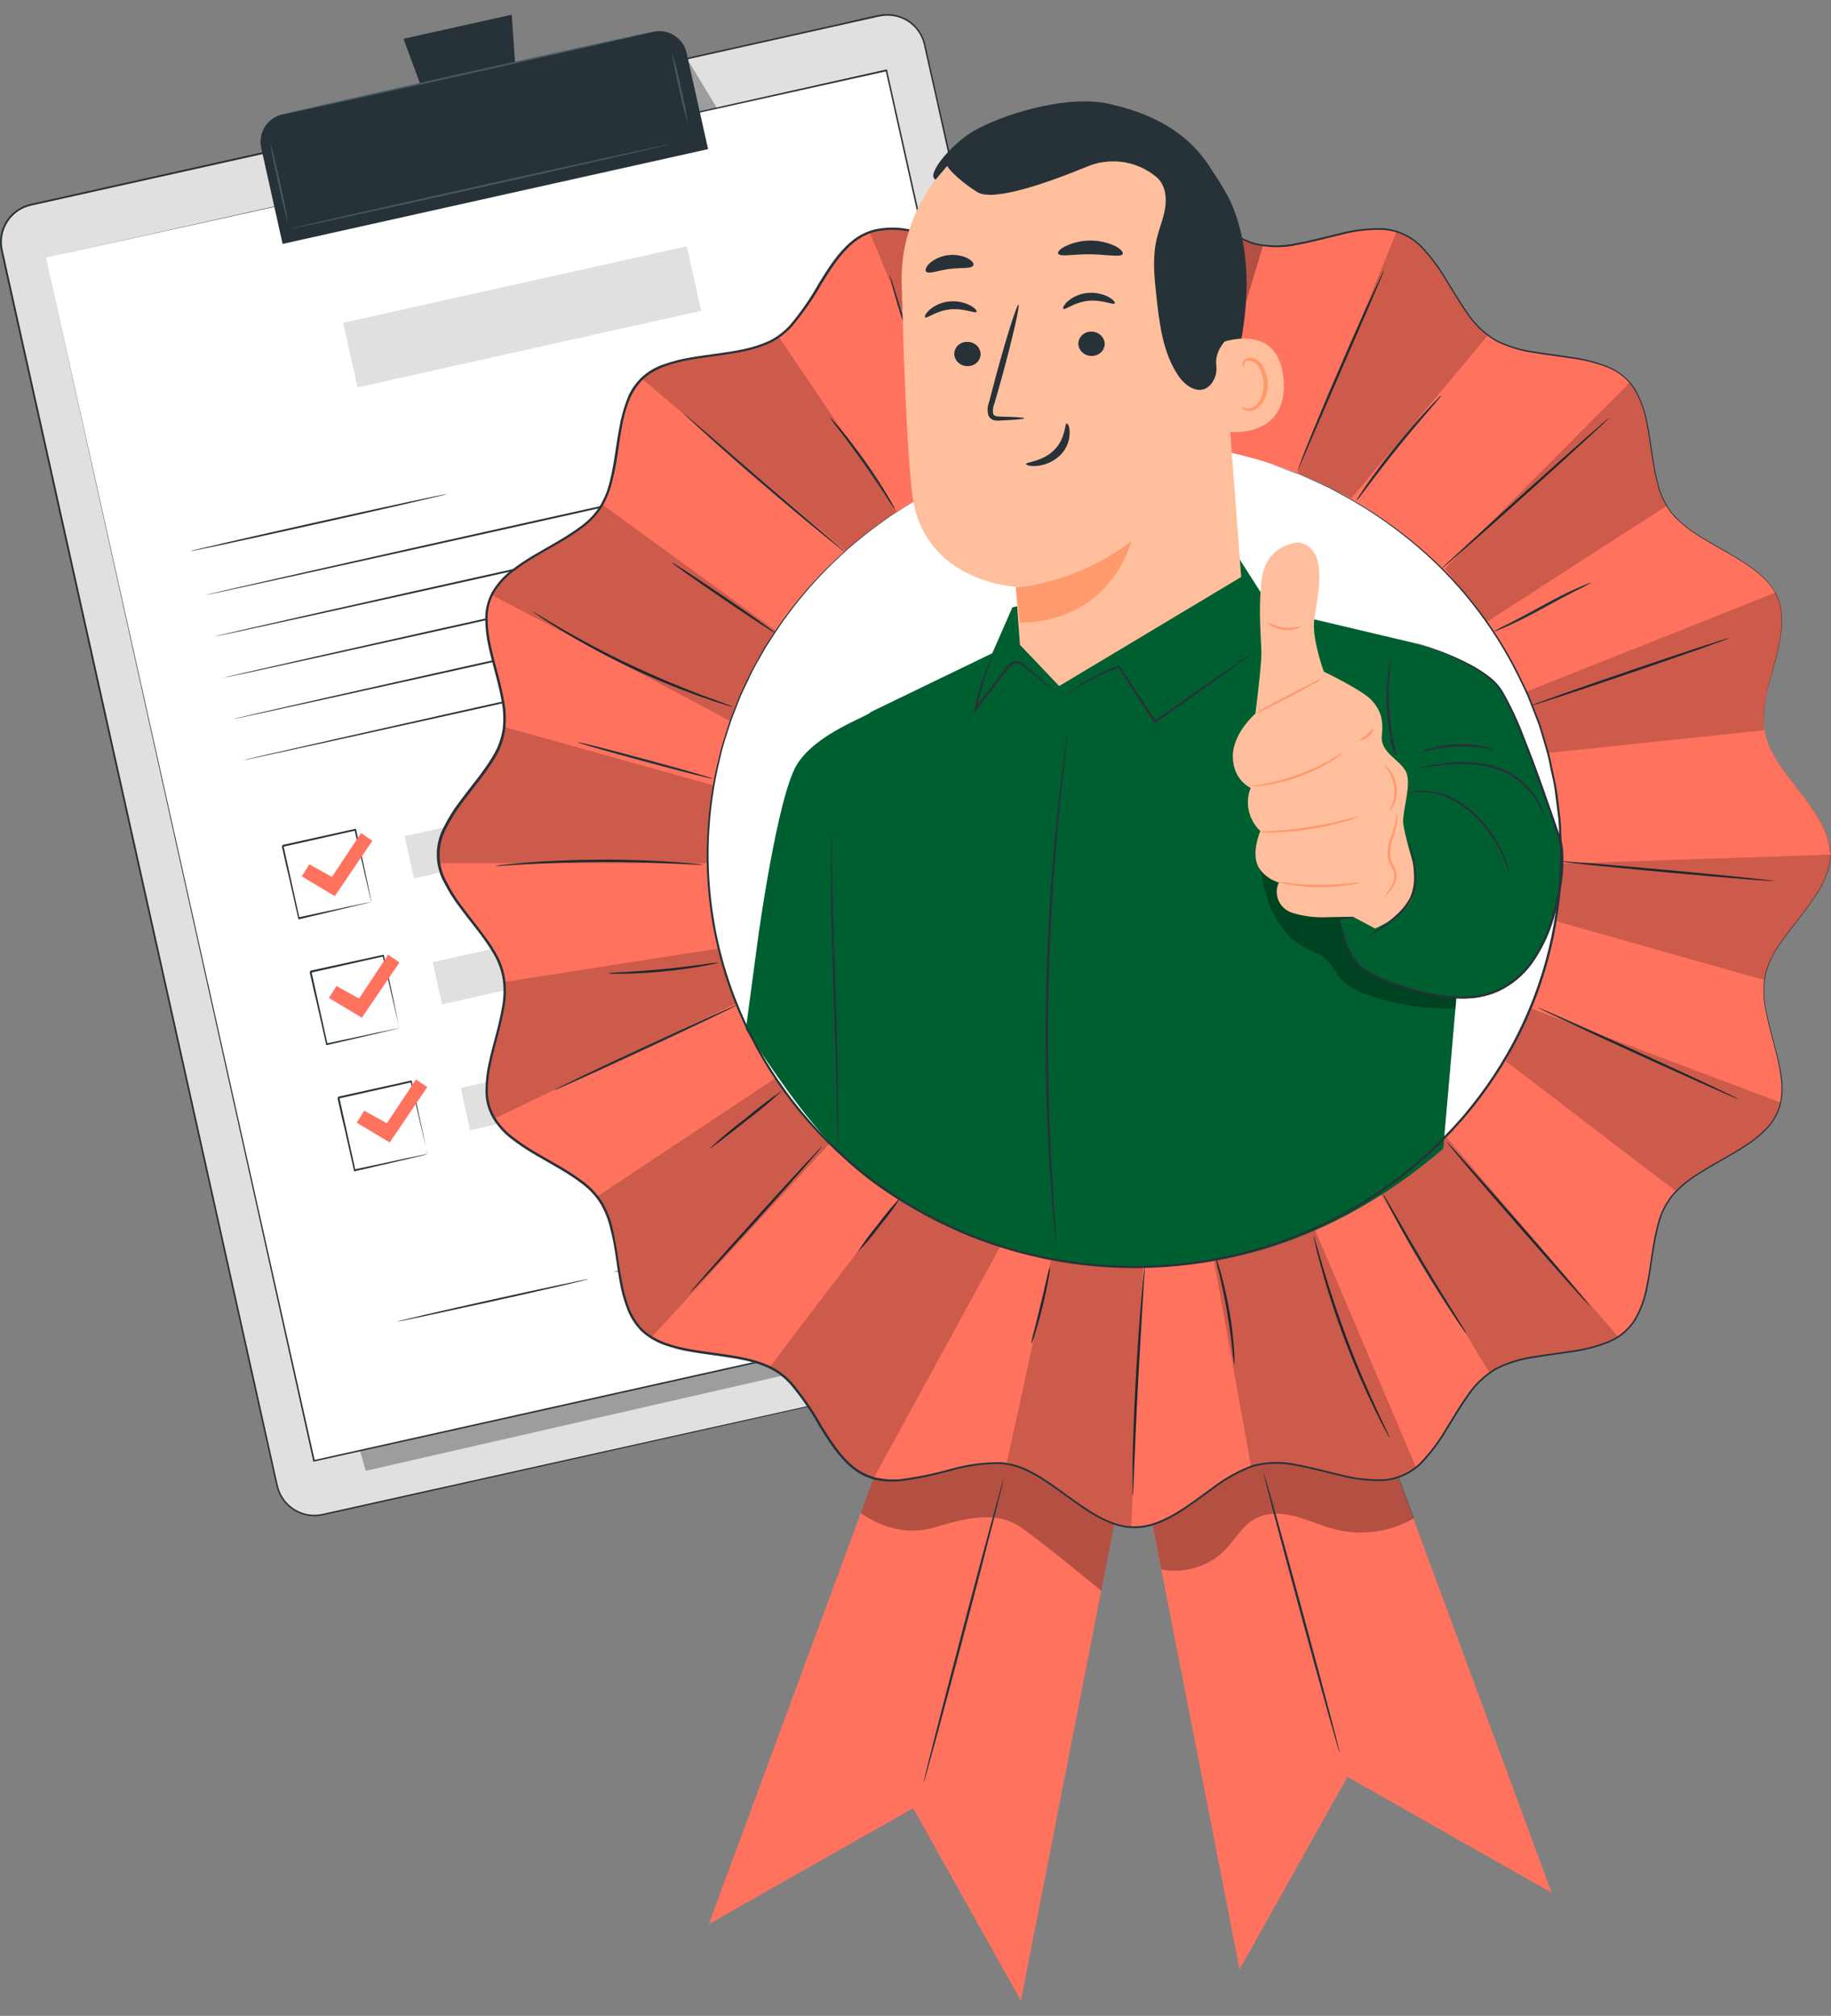 <svg width="89" height="98" viewBox="0 0 89 98" fill="none" xmlns="http://www.w3.org/2000/svg">
<rect x="0" y="0" width="89" height="98" fill="#808080" stroke="none"/>
<path d="M56.923 64.439L15.687 73.63C15.448 73.685 15.201 73.692 14.96 73.65C14.718 73.609 14.488 73.52 14.281 73.389C14.074 73.258 13.895 73.088 13.754 72.888C13.614 72.687 13.514 72.461 13.461 72.222L0.088 12.171C0.034 11.933 0.028 11.687 0.07 11.447C0.112 11.207 0.201 10.977 0.332 10.771C0.463 10.566 0.633 10.388 0.833 10.248C1.033 10.108 1.258 10.009 1.496 9.956L42.733 0.765C42.971 0.712 43.217 0.706 43.457 0.748C43.698 0.79 43.927 0.879 44.133 1.01C44.339 1.141 44.517 1.311 44.657 1.511C44.797 1.71 44.897 1.936 44.95 2.174L58.332 62.224C58.385 62.462 58.391 62.709 58.349 62.949C58.307 63.189 58.218 63.418 58.087 63.624C57.956 63.83 57.786 64.008 57.586 64.148C57.387 64.288 57.161 64.387 56.923 64.439Z" fill="#E0E0E0"/>
<path d="M56.923 64.439L57.061 64.401C57.195 64.357 57.324 64.3 57.446 64.231C57.646 64.113 57.824 63.959 57.968 63.777C58.166 63.528 58.295 63.231 58.345 62.917C58.376 62.727 58.376 62.533 58.345 62.343C58.31 62.143 58.257 61.932 58.209 61.713C58.11 61.283 57.994 60.792 57.887 60.272C57.653 59.23 57.384 58.03 57.08 56.674C55.87 51.262 54.119 43.43 51.956 33.751C50.881 28.912 49.694 23.611 48.423 17.919C47.789 15.075 47.133 12.136 46.455 9.103C46.118 7.586 45.776 6.048 45.427 4.49C45.251 3.711 45.077 2.927 44.898 2.137C44.801 1.744 44.575 1.395 44.255 1.145C43.936 0.896 43.542 0.762 43.137 0.763C42.935 0.768 42.734 0.797 42.539 0.849L41.937 0.983L40.726 1.254L38.283 1.798L33.312 2.907L23.067 5.197L1.511 9.997C1.056 10.098 0.656 10.371 0.396 10.758C0.137 11.146 0.036 11.619 0.116 12.079C0.311 12.993 0.522 13.909 0.722 14.821C1.129 16.641 1.533 18.451 1.933 20.25L4.298 30.876C5.851 37.841 7.348 44.55 8.773 50.958C10.199 57.367 11.552 63.431 12.82 69.132C12.978 69.848 13.135 70.554 13.291 71.248C13.371 71.596 13.442 71.949 13.526 72.291C13.616 72.627 13.801 72.931 14.059 73.166C14.315 73.397 14.631 73.552 14.971 73.613C15.139 73.641 15.311 73.646 15.48 73.628C15.648 73.607 15.818 73.566 15.986 73.527L17.988 73.082L25.585 71.392L48.513 66.297L54.749 64.917L56.371 64.56L56.923 64.439L56.373 64.568L54.751 64.934L48.515 66.33L25.592 71.454L18.003 73.151L16.001 73.598C15.833 73.635 15.665 73.678 15.489 73.701C15.313 73.719 15.135 73.713 14.96 73.684C14.604 73.622 14.274 73.46 14.007 73.217C13.74 72.973 13.549 72.659 13.455 72.31C13.369 71.964 13.298 71.615 13.218 71.267C13.062 70.569 12.904 69.864 12.745 69.151C11.476 63.459 10.119 57.377 8.692 50.978C7.264 44.578 5.767 37.86 4.212 30.895L1.847 20.272C1.447 18.474 1.043 16.663 0.636 14.838C0.434 13.926 0.225 13.014 0.027 12.092C-0.055 11.61 0.051 11.115 0.323 10.709C0.596 10.303 1.015 10.018 1.492 9.913L23.05 5.107L33.301 2.832L38.271 1.724L40.713 1.18L41.926 0.897L42.528 0.763C42.727 0.712 42.932 0.684 43.137 0.682C43.557 0.683 43.964 0.823 44.295 1.081C44.626 1.339 44.862 1.7 44.965 2.107C45.141 2.899 45.318 3.681 45.492 4.462C45.843 6.022 46.188 7.557 46.528 9.068C47.2 12.1 47.855 15.039 48.492 17.885C49.758 23.577 50.937 28.878 52.014 33.718C54.164 43.395 55.906 51.234 57.11 56.648C57.409 58.001 57.676 59.205 57.908 60.246C58.022 60.769 58.123 61.248 58.227 61.689C58.274 61.904 58.328 62.119 58.36 62.319C58.392 62.511 58.392 62.708 58.36 62.9C58.311 63.22 58.179 63.522 57.977 63.775C57.83 63.957 57.652 64.11 57.45 64.229C57.326 64.298 57.195 64.354 57.059 64.394L56.923 64.439Z" fill="#263238"/>
<g opacity="0.3">
<path d="M17.777 71.504L55.349 62.915L54.162 55.552L52.031 51.425L16.089 65.543L17.777 71.504Z" fill="black"/>
</g>
<g opacity="0.3">
<path d="M33.464 2.967L34.886 5.314L35.161 6.559L34.198 6.774L33.464 2.967Z" fill="black"/>
</g>
<path d="M2.227 12.52L15.263 71.011L56.123 61.906L53.792 51.447L43.087 3.413L2.227 12.52Z" fill="white"/>
<path d="M2.227 12.52L43.085 3.378H43.12V3.415C46.745 19.67 51.268 39.955 56.162 61.906V61.951H56.119L15.261 71.054H15.222V71.013C7.547 36.473 2.305 12.87 2.225 12.522C2.305 12.879 7.582 36.475 15.302 71.013L15.252 70.983L56.111 61.872L56.076 61.925C51.188 39.978 46.67 19.693 43.051 3.434L43.094 3.462L2.227 12.52Z" fill="#263238"/>
<path d="M13.733 5.56L31.753 1.545C32.105 1.467 32.474 1.531 32.779 1.725C33.084 1.919 33.299 2.226 33.377 2.578L34.418 7.25L13.737 11.858L12.697 7.19C12.658 7.015 12.653 6.833 12.684 6.657C12.714 6.48 12.78 6.311 12.876 6.159C12.973 6.008 13.098 5.877 13.245 5.774C13.392 5.671 13.558 5.598 13.733 5.56Z" fill="#263238"/>
<path d="M24.873 0.714L19.611 1.886L21.231 6.26L25.194 5.376L24.873 0.714Z" fill="#263238"/>
<path d="M31.753 1.542C31.753 1.565 27.729 2.484 22.755 3.593C17.781 4.703 13.741 5.587 13.734 5.563C13.728 5.539 17.758 4.621 22.736 3.511C27.714 2.402 31.74 1.524 31.753 1.542Z" fill="#455A64"/>
<path d="M13.99 10.789C13.966 10.789 13.758 9.95 13.526 8.905C13.293 7.86 13.121 7.006 13.147 6.999C13.173 6.993 13.379 7.838 13.612 8.885C13.844 9.933 14.014 10.789 13.99 10.789Z" fill="#455A64"/>
<path d="M33.432 5.98C33.259 5.414 33.116 4.84 33.002 4.26C32.86 3.693 32.746 3.118 32.662 2.54C32.835 3.102 32.978 3.672 33.092 4.249C33.235 4.82 33.348 5.398 33.432 5.98Z" fill="#455A64"/>
<path d="M32.613 7.002C32.613 7.025 28.482 7.967 23.377 9.105C18.272 10.242 14.13 11.148 14.119 11.122C14.108 11.096 18.248 10.156 23.366 9.019C28.484 7.881 32.6 6.978 32.613 7.002Z" fill="#455A64"/>
<path d="M21.73 24.016C21.73 24.042 18.945 24.682 15.493 25.452C12.042 26.222 9.257 26.822 9.242 26.798C9.227 26.775 12.038 26.132 15.478 25.364C18.919 24.596 21.723 23.992 21.73 24.016Z" fill="#263238"/>
<path d="M42.526 21.674C42.526 21.7 35.243 23.345 26.248 25.349C17.252 27.353 9.952 28.96 9.947 28.936C9.943 28.912 17.229 27.265 26.228 25.261C35.228 23.257 42.522 21.65 42.526 21.674Z" fill="#263238"/>
<path d="M42.976 23.691C42.976 23.715 35.69 25.36 26.695 27.366C17.7 29.372 10.401 30.977 10.395 30.951C10.388 30.925 17.678 29.282 26.675 27.278C35.673 25.274 42.969 23.661 42.976 23.691Z" fill="#263238"/>
<path d="M43.423 25.695C43.423 25.719 36.139 27.364 27.144 29.368C18.149 31.372 10.848 32.981 10.842 32.955C10.835 32.929 18.125 31.286 27.125 29.28C36.124 27.274 43.416 25.672 43.423 25.695Z" fill="#263238"/>
<path d="M43.87 27.706C43.87 27.73 36.587 29.375 27.591 31.379C18.596 33.383 11.296 34.989 11.291 34.966C11.287 34.942 18.573 33.297 27.572 31.291C36.572 29.284 43.866 27.68 43.87 27.706Z" fill="#263238"/>
<path d="M44.32 29.712C44.32 29.738 37.034 31.383 28.039 33.387C19.044 35.392 11.741 37 11.741 36.976C11.741 36.953 19.024 35.308 28.022 33.301C37.019 31.295 44.313 29.691 44.32 29.712Z" fill="#263238"/>
<path d="M18.057 43.864C18.048 43.843 18.041 43.82 18.037 43.797L17.99 43.606C17.949 43.432 17.891 43.189 17.82 42.886C17.676 42.264 17.474 41.391 17.233 40.346L17.28 40.376L13.754 41.167C13.754 41.167 13.818 41.066 13.788 41.114V41.129V41.159L13.801 41.219L13.829 41.34L13.88 41.578C13.917 41.737 13.951 41.894 13.986 42.051C14.055 42.361 14.123 42.666 14.188 42.963C14.319 43.554 14.442 44.114 14.556 44.628L14.508 44.597L17.057 44.049L17.781 43.899L17.975 43.862L18.044 43.849C18.044 43.849 18.026 43.849 17.983 43.868L17.801 43.914L17.091 44.081L14.536 44.69H14.498V44.651L14.123 42.989C14.057 42.692 13.988 42.387 13.909 42.077C13.874 41.92 13.838 41.763 13.803 41.604C13.784 41.527 13.767 41.445 13.749 41.365L13.721 41.245L13.709 41.185V41.155V41.14V41.129C13.678 41.178 13.749 41.064 13.743 41.075L17.272 40.294H17.31V40.333L17.865 42.914C17.928 43.215 17.977 43.456 18.014 43.628C18.029 43.705 18.039 43.765 18.05 43.815C18.055 43.831 18.057 43.847 18.057 43.864Z" fill="#263238"/>
<path d="M44.27 35.17L19.666 40.652L20.124 42.704L44.728 37.223L44.27 35.17Z" fill="#E0E0E0"/>
<path d="M19.42 49.984C19.412 49.962 19.405 49.939 19.401 49.915C19.388 49.866 19.373 49.801 19.353 49.724C19.312 49.55 19.254 49.309 19.183 49.006C19.039 48.382 18.837 47.501 18.596 46.464L18.644 46.494L15.117 47.285C15.117 47.298 15.181 47.184 15.151 47.234V47.245V47.26V47.29L15.164 47.35L15.192 47.47C15.209 47.552 15.227 47.632 15.246 47.711L15.349 48.182C15.418 48.494 15.487 48.797 15.551 49.094C15.682 49.685 15.805 50.245 15.919 50.758L15.872 50.728L18.422 50.182L19.145 50.032L19.338 49.993C19.361 49.987 19.384 49.983 19.407 49.982L19.349 49.999L19.164 50.044L18.454 50.214L15.889 50.806H15.85V50.767L15.476 49.105C15.409 48.808 15.341 48.503 15.261 48.193C15.227 48.038 15.19 47.879 15.156 47.722C15.139 47.642 15.119 47.563 15.102 47.481L15.074 47.361L15.061 47.3V47.27V47.245L15.095 47.189L18.622 46.419H18.661V46.455C18.889 47.516 19.091 48.391 19.216 49.036C19.278 49.337 19.328 49.578 19.364 49.75C19.379 49.827 19.39 49.888 19.401 49.937C19.409 49.952 19.416 49.968 19.42 49.984Z" fill="#263238"/>
<path d="M45.633 41.29L21.029 46.772L21.486 48.825L46.09 43.343L45.633 41.29Z" fill="#E0E0E0"/>
<path d="M20.783 56.102C20.783 56.102 20.783 56.076 20.764 56.033C20.745 55.99 20.736 55.919 20.717 55.842C20.676 55.668 20.618 55.427 20.547 55.124C20.403 54.502 20.201 53.618 19.96 52.582L20.007 52.612L16.472 53.403C16.472 53.416 16.536 53.302 16.506 53.352V53.367V53.382V53.412L16.519 53.472L16.547 53.593C16.564 53.674 16.581 53.754 16.601 53.834L16.704 54.304C16.773 54.616 16.842 54.919 16.906 55.216L17.274 56.881L17.227 56.853L19.777 56.304L20.5 56.154L20.693 56.115C20.716 56.113 20.739 56.113 20.762 56.115L20.704 56.132L20.519 56.178L19.809 56.347L17.244 56.939H17.205V56.9C17.091 56.388 16.964 55.825 16.831 55.238C16.764 54.941 16.695 54.638 16.616 54.326C16.581 54.171 16.545 54.014 16.511 53.855C16.493 53.776 16.474 53.696 16.457 53.616L16.431 53.496L16.416 53.436V53.403V53.367C16.386 53.414 16.457 53.3 16.45 53.313L19.979 52.532H20.018V52.571L20.573 55.152C20.635 55.453 20.684 55.694 20.721 55.868C20.736 55.943 20.749 56.003 20.758 56.053C20.768 56.068 20.777 56.085 20.783 56.102Z" fill="#263238"/>
<path d="M46.998 47.41L22.394 52.892L22.851 54.945L47.455 49.463L46.998 47.41Z" fill="#E0E0E0"/>
<path d="M14.668 42.602L15.037 42.019L16.136 42.63L17.551 40.497L18.098 40.875L16.274 43.563L14.668 42.602Z" fill="#FF725E"/>
<path d="M15.986 48.516L16.356 47.933L17.454 48.544L18.867 46.41L19.416 46.789L17.59 49.475L15.986 48.516Z" fill="#FF725E"/>
<path d="M17.338 54.578L17.708 53.997L18.805 54.608L20.22 52.474L20.766 52.851L18.943 55.539L17.338 54.578Z" fill="#FF725E"/>
<path d="M28.6 62.184C28.6 62.209 26.527 62.693 23.959 63.259C21.392 63.824 19.306 64.274 19.302 64.25C19.297 64.227 21.373 63.743 23.94 63.175C26.508 62.607 28.594 62.162 28.6 62.184Z" fill="#263238"/>
<path d="M33.232 61.078C32.671 61.251 32.101 61.395 31.525 61.508C30.957 61.65 30.383 61.762 29.804 61.846C30.365 61.673 30.934 61.53 31.51 61.416C32.454 61.207 33.228 61.055 33.232 61.078Z" fill="#263238"/>
<path d="M48.573 56.251C48.573 56.274 46.709 56.713 44.399 57.227C42.09 57.741 40.21 58.139 40.206 58.115C40.202 58.091 42.068 57.655 44.38 57.139C46.692 56.623 48.569 56.227 48.573 56.251Z" fill="#263238"/>
<path d="M46.578 61.91C46.578 61.91 46.597 61.852 46.618 61.741C46.647 61.575 46.638 61.406 46.593 61.244C46.516 60.988 46.417 60.74 46.296 60.502C46.124 60.186 46.024 59.837 46.001 59.478C46.006 59.258 46.058 59.041 46.152 58.841C46.246 58.641 46.381 58.464 46.547 58.319C46.743 58.157 46.977 58.047 47.227 58.001C47.477 57.955 47.735 57.973 47.975 58.055C48.24 58.135 48.476 58.29 48.655 58.5C48.751 58.613 48.807 58.754 48.816 58.902C48.819 58.982 48.795 59.06 48.75 59.125C48.705 59.191 48.64 59.24 48.565 59.266C48.424 59.311 48.28 59.346 48.135 59.371L47.704 59.459C47.416 59.517 47.124 59.569 46.823 59.607C46.24 59.691 45.648 59.695 45.064 59.618C44.8 59.561 44.524 59.606 44.292 59.743C44.107 59.929 43.95 60.141 43.827 60.373C43.752 60.487 43.648 60.579 43.526 60.64C43.402 60.694 43.261 60.701 43.133 60.657C42.911 60.558 42.701 60.437 42.505 60.295C42.414 60.235 42.31 60.196 42.202 60.181C42.1 60.17 41.998 60.195 41.913 60.252C41.765 60.389 41.642 60.55 41.55 60.73C41.452 60.884 41.319 61.012 41.16 61.103C41.002 61.195 40.825 61.247 40.642 61.255C40.367 61.266 40.097 61.17 39.89 60.988C39.76 60.875 39.657 60.734 39.591 60.575C39.568 60.521 39.551 60.464 39.541 60.405C39.541 60.405 39.561 60.463 39.608 60.569C39.678 60.721 39.782 60.855 39.911 60.96C40.114 61.131 40.373 61.219 40.638 61.205C40.812 61.196 40.981 61.145 41.131 61.056C41.281 60.968 41.407 60.844 41.498 60.696C41.593 60.507 41.721 60.338 41.877 60.197C41.975 60.129 42.093 60.097 42.212 60.108C42.33 60.126 42.443 60.168 42.543 60.231C42.736 60.368 42.943 60.485 43.158 60.581C43.269 60.619 43.389 60.613 43.496 60.566C43.605 60.512 43.697 60.428 43.761 60.324C43.888 60.086 44.051 59.868 44.242 59.678C44.361 59.593 44.501 59.541 44.647 59.528C44.789 59.513 44.934 59.513 45.077 59.528C45.654 59.603 46.24 59.599 46.816 59.517C47.113 59.478 47.403 59.425 47.691 59.369L48.122 59.283C48.26 59.257 48.396 59.223 48.53 59.182C48.589 59.163 48.64 59.126 48.676 59.075C48.712 59.025 48.73 58.964 48.728 58.902C48.718 58.773 48.669 58.651 48.586 58.551C48.416 58.35 48.193 58.2 47.941 58.121C47.713 58.044 47.469 58.026 47.232 58.069C46.995 58.112 46.773 58.214 46.586 58.367C46.426 58.503 46.296 58.671 46.205 58.861C46.114 59.051 46.064 59.257 46.057 59.468C46.077 59.818 46.17 60.16 46.333 60.472C46.452 60.713 46.547 60.965 46.618 61.224C46.66 61.391 46.664 61.564 46.629 61.732C46.619 61.793 46.602 61.853 46.578 61.91Z" fill="#263238"/>
<path d="M51.023 59.158C50.986 59.172 50.949 59.184 50.911 59.192L50.584 59.27L49.384 59.547C48.373 59.784 46.975 60.115 45.438 60.504C43.9 60.893 42.513 61.27 41.513 61.545L40.326 61.872L40.002 61.958C39.964 61.969 39.926 61.978 39.888 61.984C39.922 61.965 39.959 61.95 39.997 61.941L40.316 61.84C40.593 61.751 40.995 61.624 41.494 61.485C42.494 61.192 43.877 60.807 45.416 60.41C46.956 60.012 48.354 59.698 49.371 59.48C49.879 59.371 50.291 59.285 50.577 59.229L50.907 59.167C50.945 59.16 50.984 59.157 51.023 59.158Z" fill="#263238"/>
<path d="M33.384 11.973L16.683 15.694L17.382 18.832L34.084 15.111L33.384 11.973Z" fill="#E0E0E0"/>
<path d="M54.52 66.458L60.254 95.742L65.494 86.382L75.425 92.017L64.884 63.502L54.52 66.458Z" fill="#FF725E"/>
<g opacity="0.3">
<path d="M56.449 76.306C56.995 76.406 57.557 76.375 58.088 76.218C58.619 76.06 59.103 75.781 59.497 75.403C60.02 74.881 60.368 74.17 61.026 73.821C61.618 73.507 62.347 73.551 62.998 73.726C63.65 73.9 64.262 74.19 64.913 74.353C65.556 74.512 66.225 74.545 66.881 74.451C67.537 74.356 68.167 74.137 68.734 73.805L67.08 69.365L59.401 68.437L55.745 72.69L56.449 76.306Z" fill="black"/>
</g>
<path d="M65.121 85.22C65.089 85.22 64.234 82.184 63.213 78.427C62.191 74.669 61.385 71.612 61.421 71.605C61.458 71.599 62.306 74.636 63.327 78.398C64.349 82.16 65.153 85.211 65.121 85.22Z" fill="#263238"/>
<path d="M55.359 67.98L49.625 97.264L44.385 87.906L34.453 93.539L44.995 65.024L55.359 67.98Z" fill="#FF725E"/>
<g opacity="0.3">
<path d="M41.841 73.554C41.841 73.554 43.473 74.85 45.418 74.254C47.362 73.657 48.571 73.529 49.625 74.254C50.678 74.978 53.528 77.335 53.528 77.335L54.189 73.958L50.361 68.877L46.366 69.657L43.523 69.924L42.465 71.861L41.841 73.554Z" fill="black"/>
</g>
<path d="M88.977 41.546C88.977 43.647 86.2 45.456 85.794 47.442C85.375 49.488 87.217 52.185 86.411 54.069C85.604 55.954 82.297 56.63 81.125 58.333C79.953 60.036 80.57 63.226 79.068 64.68C77.567 66.133 74.269 65.521 72.502 66.668C70.736 67.814 70.073 70.982 68.092 71.778C66.145 72.557 63.355 70.777 61.236 71.181C59.179 71.574 57.31 74.258 55.137 74.258C52.964 74.258 51.09 71.574 49.035 71.181C46.919 70.777 44.129 72.557 42.179 71.778C40.23 70.998 39.533 67.801 37.771 66.668C36.009 65.535 32.709 66.131 31.203 64.68C29.697 63.228 30.332 60.041 29.146 58.333C27.96 56.625 24.683 55.985 23.863 54.069C23.042 52.154 24.898 49.49 24.48 47.442C24.073 45.454 21.294 43.647 21.294 41.546C21.294 39.445 24.073 37.634 24.48 35.648C24.898 33.602 23.054 30.905 23.863 29.021C24.672 27.136 27.976 26.46 29.146 24.759C30.317 23.058 29.702 19.866 31.203 18.411C32.705 16.955 36.002 17.569 37.771 16.422C39.54 15.276 40.198 12.108 42.179 11.315C44.161 10.522 46.917 12.316 49.035 11.911C51.092 11.518 52.964 8.832 55.137 8.832C57.31 8.832 59.182 11.518 61.236 11.911C63.352 12.316 66.143 10.533 68.092 11.315C70.073 12.108 70.741 15.291 72.502 16.422C74.264 17.553 77.564 16.959 79.068 18.411C80.572 19.862 79.939 23.05 81.125 24.759C82.311 26.469 85.588 27.105 86.411 29.021C87.233 30.936 85.375 33.6 85.794 35.648C86.2 37.634 88.977 39.439 88.977 41.546Z" fill="#FF725E"/>
<path d="M47.218 23.209C47.218 23.209 47.193 23.18 47.157 23.118C47.12 23.056 47.063 22.957 47.001 22.849C46.867 22.614 46.681 22.27 46.462 21.841C46.021 20.984 45.45 19.778 44.899 18.417C44.348 17.056 43.925 15.793 43.649 14.883C43.512 14.421 43.407 14.048 43.34 13.778C43.311 13.659 43.285 13.557 43.267 13.478C43.255 13.444 43.249 13.408 43.249 13.372C43.267 13.404 43.28 13.438 43.29 13.473L43.384 13.767C43.473 14.039 43.589 14.405 43.729 14.85C44.026 15.762 44.462 17.014 45.009 18.384C45.555 19.754 46.117 20.949 46.537 21.815L47.042 22.837L47.177 23.116C47.194 23.145 47.208 23.177 47.218 23.209Z" fill="#263238"/>
<path d="M50.23 22.102C50.191 22.025 50.16 21.943 50.141 21.859C50.093 21.7 50.029 21.468 49.954 21.181C49.803 20.609 49.616 19.809 49.447 18.921C49.278 18.033 49.159 17.222 49.09 16.634C49.053 16.341 49.031 16.102 49.017 15.936C49.007 15.851 49.007 15.765 49.017 15.68C49.043 15.762 49.061 15.847 49.069 15.932L49.179 16.623C49.271 17.209 49.408 18.015 49.57 18.901C49.732 19.787 49.913 20.587 50.041 21.163C50.102 21.433 50.153 21.662 50.194 21.848C50.215 21.931 50.227 22.016 50.23 22.102Z" fill="#263238"/>
<path d="M55.543 21.592C55.509 21.592 55.425 19.113 55.354 16.058C55.283 13.003 55.251 10.522 55.283 10.52C55.315 10.518 55.402 12.996 55.472 16.056C55.543 19.115 55.575 21.592 55.543 21.592Z" fill="#263238"/>
<path d="M60.891 16.5C60.923 16.5 60.553 17.748 60.066 19.268C59.58 20.788 59.152 22.009 59.129 22C59.106 21.991 59.468 20.752 59.954 19.232C60.441 17.712 60.857 16.491 60.891 16.5Z" fill="#263238"/>
<path d="M63.071 22.904C63.076 22.867 63.086 22.831 63.101 22.798L63.204 22.506C63.295 22.254 63.432 21.892 63.615 21.446C63.974 20.562 64.486 19.327 65.071 17.98C65.656 16.632 66.2 15.419 66.6 14.545C66.796 14.12 66.959 13.771 67.082 13.511L67.217 13.232C67.251 13.171 67.269 13.137 67.274 13.14C67.266 13.175 67.254 13.209 67.24 13.241L67.123 13.528L66.677 14.578C66.287 15.475 65.763 16.685 65.181 18.026C64.598 19.367 64.081 20.578 63.693 21.477L63.247 22.524L63.122 22.807C63.109 22.841 63.092 22.873 63.071 22.904Z" fill="#263238"/>
<path d="M65.919 24.344C65.954 24.266 65.997 24.192 66.049 24.123C66.141 23.982 66.278 23.781 66.447 23.536C66.79 23.047 67.283 22.38 67.857 21.669C68.43 20.958 68.981 20.343 69.388 19.902C69.591 19.681 69.76 19.506 69.879 19.387C69.936 19.321 70.002 19.262 70.073 19.21C70.029 19.286 69.975 19.355 69.913 19.418C69.79 19.564 69.635 19.743 69.456 19.955C69.066 20.41 68.529 21.039 67.955 21.751C67.381 22.462 66.881 23.118 66.52 23.595L66.093 24.159C66.041 24.226 65.983 24.288 65.919 24.344Z" fill="#263238"/>
<path d="M70.083 27.636C70.06 27.614 71.87 25.952 74.121 23.927C76.372 21.901 78.218 20.277 78.234 20.299C78.25 20.321 76.449 21.985 74.196 24.011C71.943 26.036 70.105 27.66 70.083 27.636Z" fill="#263238"/>
<path d="M77.345 28.323C77.125 28.457 76.896 28.578 76.66 28.685C76.23 28.906 75.647 29.213 75.003 29.569C74.358 29.924 73.764 30.22 73.323 30.419C73.094 30.518 72.925 30.596 72.797 30.64C72.735 30.672 72.668 30.694 72.599 30.706C72.819 30.572 73.048 30.451 73.284 30.344C73.714 30.123 74.297 29.816 74.941 29.46C75.585 29.105 76.18 28.798 76.621 28.61C76.849 28.51 77.018 28.433 77.146 28.389C77.208 28.357 77.276 28.334 77.345 28.323Z" fill="#263238"/>
<path d="M84.062 31.016C84.073 31.047 81.92 31.806 79.263 32.714C76.605 33.622 74.427 34.331 74.418 34.303C74.409 34.274 76.557 33.512 79.217 32.604C81.877 31.696 84.05 30.987 84.062 31.016Z" fill="#263238"/>
<path d="M86.201 42.828C86.201 42.858 83.858 42.671 80.976 42.406C78.095 42.141 75.759 41.9 75.764 41.867C75.768 41.833 78.104 42.026 80.988 42.291C83.872 42.556 86.203 42.797 86.201 42.828Z" fill="#263238"/>
<path d="M84.48 53.422C84.466 53.451 82.279 52.479 79.596 51.255C76.913 50.031 74.749 49.013 74.763 48.984C74.776 48.956 76.963 49.925 79.646 51.151C82.329 52.377 84.493 53.394 84.48 53.422Z" fill="#263238"/>
<path d="M77.286 63.502C77.26 63.522 75.686 61.753 73.764 59.552C71.842 57.352 70.306 55.547 70.336 55.528C70.366 55.508 71.936 57.275 73.858 59.477C75.78 61.68 77.311 63.48 77.286 63.502Z" fill="#263238"/>
<path d="M71.28 64.843C71.209 64.767 71.145 64.684 71.09 64.596C70.974 64.432 70.809 64.192 70.613 63.893C70.215 63.295 69.683 62.457 69.121 61.519C68.558 60.58 68.078 59.714 67.749 59.089C67.582 58.773 67.448 58.516 67.361 58.337C67.309 58.246 67.266 58.151 67.233 58.053C67.297 58.135 67.354 58.223 67.402 58.315C67.512 58.51 67.653 58.757 67.825 59.051C68.179 59.672 68.673 60.529 69.233 61.468C69.792 62.407 70.313 63.248 70.693 63.856C70.871 64.147 71.022 64.388 71.138 64.578C71.196 64.661 71.243 64.75 71.28 64.843Z" fill="#263238"/>
<path d="M67.55 69.902C67.55 69.902 67.528 69.873 67.491 69.811L67.343 69.542C67.212 69.305 67.036 68.961 66.826 68.532C66.406 67.673 65.864 66.467 65.35 65.102C64.836 63.736 64.447 62.477 64.207 61.567C64.081 61.108 63.979 60.732 63.928 60.474C63.903 60.354 63.883 60.253 63.864 60.173C63.855 60.139 63.85 60.103 63.848 60.067C63.867 60.099 63.88 60.133 63.887 60.169L63.974 60.463C64.054 60.736 64.159 61.101 64.287 61.545C64.557 62.457 64.957 63.712 65.471 65.079C65.985 66.447 66.511 67.647 66.913 68.515L67.393 69.537C67.443 69.648 67.487 69.741 67.523 69.816C67.536 69.843 67.545 69.872 67.55 69.902Z" fill="#263238"/>
<path d="M59.995 66.347C59.946 66.094 59.913 65.837 59.897 65.579C59.845 65.104 59.76 64.448 59.637 63.73C59.513 63.012 59.369 62.367 59.26 61.901C59.188 61.651 59.133 61.397 59.095 61.141C59.129 61.202 59.155 61.267 59.173 61.335C59.218 61.463 59.276 61.649 59.342 61.881C59.472 62.343 59.627 62.985 59.753 63.712C59.862 64.328 59.939 64.949 59.982 65.572C59.998 65.811 60.007 66.014 60.007 66.14C60.013 66.209 60.009 66.279 59.995 66.347Z" fill="#263238"/>
<path d="M55.052 72.707C55.047 72.67 55.047 72.632 55.052 72.595C55.052 72.507 55.052 72.398 55.052 72.27C55.052 71.987 55.052 71.579 55.052 71.075C55.071 70.065 55.119 68.674 55.201 67.138C55.283 65.603 55.386 64.211 55.471 63.206C55.512 62.703 55.551 62.296 55.58 62.016C55.596 61.887 55.608 61.779 55.617 61.693C55.62 61.655 55.627 61.617 55.64 61.58C55.645 61.618 55.645 61.657 55.64 61.695C55.64 61.781 55.64 61.89 55.624 62.02C55.605 62.318 55.583 62.72 55.553 63.211C55.491 64.234 55.409 65.616 55.324 67.143C55.24 68.669 55.18 70.07 55.142 71.077C55.123 71.568 55.107 71.961 55.096 72.27C55.096 72.4 55.082 72.507 55.078 72.595C55.075 72.633 55.066 72.671 55.052 72.707Z" fill="#263238"/>
<path d="M51.035 61.58C51.033 61.771 51.01 61.96 50.966 62.146C50.907 62.49 50.811 62.965 50.685 63.485C50.559 64.004 50.427 64.472 50.322 64.81C50.276 64.995 50.21 65.174 50.123 65.345C50.143 65.156 50.182 64.969 50.24 64.788L50.569 63.462C50.688 62.965 50.797 62.515 50.884 62.137C50.916 61.947 50.966 61.761 51.035 61.58Z" fill="#263238"/>
<path d="M43.77 58.216C43.471 58.694 43.137 59.152 42.771 59.586C42.436 60.042 42.07 60.476 41.677 60.887C41.975 60.408 42.309 59.95 42.675 59.517C43.009 59.06 43.375 58.625 43.77 58.216Z" fill="#263238"/>
<path d="M39.961 55.733C39.983 55.753 38.566 57.363 36.793 59.327C35.02 61.291 33.559 62.862 33.534 62.846C33.509 62.831 34.928 61.216 36.702 59.252C38.475 57.288 39.935 55.711 39.961 55.733Z" fill="#263238"/>
<path d="M38.052 52.992C37.492 53.514 36.904 54.008 36.29 54.471C35.296 55.262 34.474 55.885 34.462 55.861C35.023 55.34 35.611 54.846 36.224 54.383C36.809 53.89 37.419 53.425 38.052 52.992Z" fill="#263238"/>
<path d="M35.822 48.858C35.836 48.887 33.861 49.837 31.409 50.977C28.957 52.117 26.962 53.02 26.946 52.992C26.93 52.963 28.907 52.015 31.359 50.873C33.811 49.731 35.808 48.83 35.822 48.858Z" fill="#263238"/>
<path d="M34.926 46.797C34.86 46.825 34.791 46.844 34.72 46.855C34.586 46.886 34.391 46.925 34.151 46.967C33.669 47.056 32.997 47.153 32.252 47.226C31.507 47.299 30.828 47.33 30.337 47.336C30.093 47.336 29.894 47.336 29.757 47.336C29.685 47.341 29.613 47.334 29.544 47.316C29.806 47.282 30.07 47.262 30.335 47.257C30.824 47.228 31.498 47.184 32.241 47.111C32.983 47.038 33.653 46.954 34.138 46.89C34.398 46.841 34.661 46.81 34.926 46.797Z" fill="#263238"/>
<path d="M34.202 42.037C34.069 42.047 33.935 42.047 33.802 42.037L32.714 41.984C31.8 41.939 30.529 41.9 29.128 41.906C27.727 41.913 26.457 41.968 25.54 42.021L24.455 42.085C24.322 42.1 24.188 42.104 24.055 42.099C24.185 42.068 24.317 42.049 24.45 42.041C24.706 42.012 25.076 41.977 25.534 41.939C26.448 41.867 27.723 41.8 29.126 41.791C30.529 41.783 31.802 41.838 32.721 41.902C33.178 41.935 33.55 41.966 33.806 41.992C33.939 41.998 34.071 42.013 34.202 42.037Z" fill="#263238"/>
<path d="M34.65 37.857C34.65 37.888 33.162 37.515 31.345 37.024C29.528 36.534 28.063 36.114 28.073 36.083C28.082 36.052 29.56 36.423 31.377 36.914C33.194 37.404 34.659 37.826 34.65 37.857Z" fill="#263238"/>
<path d="M35.607 34.358C35.57 34.356 35.534 34.348 35.5 34.336L35.196 34.247C34.935 34.168 34.558 34.044 34.099 33.883C32.898 33.457 31.722 32.97 30.575 32.425C29.428 31.879 28.312 31.274 27.232 30.613C26.818 30.359 26.486 30.147 26.263 29.995L26.007 29.816C25.95 29.774 25.92 29.752 25.922 29.747C25.957 29.761 25.99 29.778 26.02 29.798L26.29 29.957C26.518 30.099 26.857 30.3 27.275 30.545C28.114 31.035 29.288 31.683 30.627 32.312C31.967 32.942 33.214 33.454 34.129 33.799C34.586 33.969 34.953 34.104 35.212 34.197L35.507 34.305C35.541 34.32 35.575 34.337 35.607 34.358Z" fill="#263238"/>
<path d="M37.758 30.823C37.739 30.848 36.583 30.092 35.175 29.133C33.767 28.175 32.641 27.377 32.661 27.351C32.682 27.324 33.836 28.082 35.246 29.041C36.656 29.999 37.776 30.803 37.758 30.823Z" fill="#263238"/>
<path d="M33.212 20.092C33.212 20.092 33.244 20.109 33.299 20.151L33.527 20.346L34.371 21.066L37.138 23.454L39.917 25.829L40.758 26.551L40.986 26.752C41.014 26.774 41.039 26.799 41.06 26.827C41.06 26.827 41.028 26.812 40.971 26.77L40.742 26.586C40.534 26.425 40.239 26.186 39.876 25.89C39.149 25.299 38.157 24.47 37.072 23.54C35.986 22.61 35.015 21.753 34.33 21.125C33.982 20.812 33.703 20.558 33.511 20.377L33.294 20.169C33.239 20.12 33.208 20.094 33.212 20.092Z" fill="#263238"/>
<path d="M40.34 20.293C40.34 20.293 40.401 20.341 40.495 20.445C40.589 20.549 40.724 20.701 40.881 20.887C41.199 21.271 41.622 21.815 42.061 22.433C42.499 23.052 42.867 23.631 43.121 24.057C43.249 24.278 43.349 24.444 43.413 24.565C43.453 24.625 43.484 24.691 43.505 24.759C43.337 24.549 43.185 24.327 43.048 24.097C42.776 23.681 42.397 23.114 41.96 22.495C41.524 21.877 41.112 21.331 40.817 20.936C40.645 20.731 40.486 20.516 40.34 20.293Z" fill="#263238"/>
<g opacity="0.2">
<path d="M31.206 18.413L41.149 26.827L43.619 24.916L37.851 16.372C37.851 16.372 37.408 16.685 36.252 17.003C35.148 17.31 31.868 17.392 31.206 18.413Z" fill="black"/>
</g>
<g opacity="0.2">
<path d="M42.273 11.295L47.127 23.041L50.23 22.102L49.195 11.914C49.195 11.914 48.663 12.035 47.477 11.889C46.327 11.748 43.541 10.694 42.273 11.295Z" fill="black"/>
</g>
<g opacity="0.3">
<path d="M55.217 8.836L55.544 21.592L58.451 21.726L61.394 11.936C60.782 11.818 60.201 11.586 59.682 11.251C58.677 10.628 56.625 8.733 55.217 8.836Z" fill="black"/>
</g>
<g opacity="0.2">
<path d="M67.895 11.246L63.071 23.005L65.69 24.218L72.329 16.296C71.83 15.889 71.404 15.405 71.07 14.863C70.444 13.884 69.365 11.637 67.895 11.246Z" fill="black"/>
</g>
<g opacity="0.2">
<path d="M79.226 18.583L70.24 27.64L72.242 30.249L81.022 24.585C80.733 24.07 80.537 23.511 80.444 22.933C80.234 21.828 80.204 19.822 79.226 18.583Z" fill="black"/>
</g>
<g opacity="0.2">
<path d="M86.319 28.802L74.219 33.616L75.222 36.605L85.75 35.5C85.75 35.5 85.684 35.186 85.823 34.04C85.956 32.929 87.172 30.446 86.319 28.802Z" fill="black"/>
</g>
<g opacity="0.2">
<path d="M89 41.546L75.807 41.988L75.697 44.8L85.753 47.645C85.819 47.241 85.954 46.849 86.15 46.486C86.9 45.134 89 43.225 89 41.546Z" fill="black"/>
</g>
<g opacity="0.2">
<path d="M86.566 53.603L74.42 49.028L73.193 51.589L81.459 57.913C81.893 57.511 82.374 57.158 82.891 56.862C83.897 56.241 86.287 55.236 86.566 53.603Z" fill="black"/>
</g>
<g opacity="0.2">
<path d="M68.702 53.422L65.695 55.852C65.923 56.073 69.929 62.665 72.4 66.734C72.432 66.707 72.466 66.682 72.5 66.659C74.125 65.608 77.018 66.029 78.65 64.989L68.702 53.422Z" fill="black"/>
<path d="M63.176 58.035L58.688 59.515L60.813 71.294C60.952 71.247 61.093 71.209 61.236 71.181C63.352 70.777 66.143 72.557 68.092 71.778C68.359 71.667 68.607 71.518 68.828 71.336L63.176 58.035Z" fill="black"/>
<path d="M54.981 74.254L55.697 58.865L51.812 57.913L48.925 71.168L49.031 71.185C51.042 71.563 52.872 74.121 54.981 74.254Z" fill="black"/>
<path d="M45.223 56.252C45.223 56.252 40.095 62.892 37.412 66.467C37.536 66.527 37.657 66.594 37.773 66.668C39.535 67.808 40.2 70.982 42.182 71.778C42.273 71.813 42.367 71.841 42.461 71.868L49.625 58.759L45.223 56.252Z" fill="black"/>
<path d="M39.96 50.906L29.023 58.172C29.064 58.225 29.11 58.276 29.146 58.331C30.335 60.045 29.702 63.224 31.203 64.677C31.342 64.809 31.495 64.925 31.66 65.024C35.525 60.814 42.463 53.254 42.714 52.992L39.96 50.906Z" fill="black"/>
<path d="M37.453 45.717L24.521 47.736C24.729 49.742 23.093 52.273 23.863 54.067C23.909 54.177 23.965 54.283 24.03 54.383C28.555 52.205 38.009 47.674 38.402 47.65L37.453 45.717Z" fill="black"/>
<path d="M36.747 38.754L24.523 35.345C24.512 35.447 24.498 35.549 24.48 35.648C24.073 37.636 21.294 39.445 21.294 41.546C21.295 41.686 21.307 41.826 21.331 41.964H36.251L36.747 38.754Z" fill="black"/>
<path d="M23.913 28.93C28.484 31.296 37.412 36.083 37.412 36.083L39.611 32.047L29.286 24.536C29.24 24.614 29.197 24.693 29.147 24.757C27.983 26.434 24.8 27.088 23.913 28.93Z" fill="black"/>
</g>
<path d="M88.977 41.546L88.963 41.405C88.958 41.266 88.938 41.129 88.904 40.994C88.771 40.464 88.539 39.963 88.219 39.514C87.825 38.904 87.231 38.222 86.619 37.358C86.273 36.898 86.007 36.387 85.833 35.845C85.684 35.211 85.684 34.554 85.833 33.92C85.961 33.247 86.169 32.553 86.349 31.817C86.53 31.082 86.699 30.287 86.53 29.474C86.434 29.062 86.239 28.678 85.961 28.354C85.662 28.023 85.321 27.73 84.946 27.483C84.187 26.962 83.314 26.547 82.48 26.003C82.049 25.734 81.657 25.41 81.315 25.04C80.979 24.638 80.735 24.172 80.599 23.673C80.307 22.667 80.241 21.594 80.019 20.52C79.922 19.974 79.731 19.446 79.454 18.961C79.154 18.471 78.698 18.09 78.154 17.872C77.593 17.654 77.006 17.505 76.406 17.43C75.8 17.332 75.179 17.264 74.557 17.158C73.92 17.069 73.303 16.88 72.729 16.599C72.16 16.268 71.678 15.815 71.321 15.274C70.942 14.748 70.615 14.182 70.268 13.623C69.935 13.052 69.536 12.518 69.079 12.033C68.608 11.542 67.966 11.238 67.276 11.178C66.572 11.153 65.867 11.232 65.188 11.414C64.502 11.576 63.798 11.772 63.078 11.903C62.351 12.068 61.591 12.055 60.871 11.863C60.168 11.596 59.511 11.229 58.921 10.774C58.311 10.332 57.717 9.89 57.066 9.497C56.414 9.104 55.676 8.819 54.908 8.903H54.764C54.716 8.903 54.671 8.923 54.625 8.931C54.531 8.953 54.435 8.969 54.344 8.995C54.16 9.052 53.98 9.12 53.805 9.199C53.451 9.361 53.112 9.551 52.79 9.766C52.141 10.208 51.526 10.69 50.859 11.127C50.527 11.352 50.175 11.549 49.808 11.715C49.431 11.878 49.028 11.976 48.617 12.004C47.792 12.009 46.972 11.897 46.181 11.671C45.385 11.451 44.573 11.289 43.752 11.187C43.342 11.148 42.928 11.175 42.527 11.266C42.127 11.374 41.759 11.569 41.45 11.836C40.82 12.369 40.381 13.085 39.942 13.787C39.528 14.523 39.044 15.219 38.496 15.868C38.206 16.189 37.857 16.456 37.467 16.657C37.069 16.838 36.652 16.976 36.222 17.067C35.362 17.251 34.485 17.328 33.619 17.478C32.753 17.628 31.868 17.865 31.242 18.453C30.94 18.764 30.707 19.131 30.557 19.533C30.405 19.938 30.294 20.356 30.225 20.781C30.065 21.634 29.997 22.508 29.768 23.368C29.67 23.804 29.506 24.224 29.281 24.614C29.045 25 28.735 25.34 28.367 25.614C27.645 26.175 26.825 26.591 26.039 27.055C25.645 27.284 25.267 27.538 24.907 27.815C24.55 28.091 24.249 28.43 24.021 28.813C23.803 29.204 23.693 29.642 23.701 30.085C23.709 30.532 23.763 30.976 23.863 31.411C24.055 32.295 24.345 33.163 24.501 34.062C24.593 34.523 24.611 34.996 24.555 35.462C24.491 35.928 24.335 36.378 24.098 36.788C23.621 37.594 22.999 38.303 22.448 39.054C22.166 39.425 21.919 39.819 21.713 40.234C21.486 40.638 21.368 41.091 21.368 41.551C21.368 42.01 21.486 42.463 21.713 42.867C21.919 43.282 22.165 43.677 22.448 44.047C22.999 44.798 23.621 45.507 24.098 46.313C24.331 46.716 24.486 47.156 24.555 47.612C24.613 48.073 24.598 48.539 24.51 48.995C24.357 49.903 24.066 50.773 23.872 51.657C23.773 52.093 23.719 52.537 23.71 52.983C23.701 53.427 23.81 53.866 24.028 54.257C24.254 54.642 24.554 54.982 24.912 55.258C25.271 55.535 25.649 55.789 26.043 56.018C26.829 56.482 27.643 56.901 28.374 57.458C28.741 57.734 29.051 58.073 29.288 58.459C29.515 58.847 29.679 59.267 29.775 59.703C29.99 60.564 30.063 61.439 30.232 62.292C30.303 62.717 30.415 63.135 30.566 63.54C30.712 63.941 30.942 64.309 31.24 64.622C31.873 65.216 32.764 65.453 33.619 65.603C34.474 65.753 35.362 65.824 36.222 66.014C36.652 66.106 37.071 66.243 37.469 66.425C37.859 66.626 38.207 66.893 38.498 67.213C39.041 67.863 39.52 68.56 39.931 69.294C40.37 69.997 40.808 70.713 41.439 71.245C41.747 71.512 42.115 71.707 42.513 71.815C42.917 71.914 43.336 71.947 43.752 71.912C44.571 71.806 45.382 71.641 46.176 71.42C46.968 71.192 47.789 71.078 48.615 71.084C49.026 71.114 49.429 71.213 49.805 71.375C50.172 71.542 50.524 71.739 50.857 71.963C51.524 72.405 52.136 72.893 52.788 73.322C53.108 73.538 53.447 73.729 53.8 73.892C53.975 73.97 54.155 74.038 54.339 74.095C54.433 74.119 54.527 74.137 54.62 74.159L54.762 74.188H54.904C55.674 74.272 56.414 73.967 57.063 73.593C57.712 73.22 58.309 72.749 58.917 72.317C59.507 71.861 60.165 71.494 60.868 71.227C61.589 71.037 62.348 71.023 63.076 71.188C63.796 71.32 64.49 71.517 65.185 71.678C65.866 71.858 66.571 71.938 67.276 71.914C67.965 71.853 68.606 71.547 69.077 71.057C69.533 70.57 69.931 70.036 70.265 69.465C70.611 68.908 70.937 68.342 71.317 67.814C71.676 67.274 72.158 66.821 72.727 66.489C73.3 66.207 73.918 66.019 74.555 65.932C75.179 65.824 75.798 65.755 76.404 65.66C77.004 65.582 77.591 65.429 78.152 65.208C78.695 64.989 79.151 64.607 79.452 64.119C79.727 63.632 79.917 63.105 80.014 62.559C80.243 61.485 80.302 60.41 80.597 59.404C80.731 58.905 80.975 58.439 81.312 58.039C81.653 57.668 82.046 57.344 82.478 57.076C83.312 56.533 84.185 56.117 84.941 55.596C85.318 55.349 85.66 55.056 85.958 54.723C86.236 54.4 86.431 54.016 86.525 53.606C86.605 53.209 86.616 52.802 86.559 52.402C86.512 52.018 86.44 51.637 86.344 51.262C86.162 50.526 85.956 49.833 85.828 49.159C85.679 48.525 85.679 47.868 85.828 47.235C86.004 46.692 86.269 46.181 86.614 45.721C87.234 44.858 87.83 44.175 88.214 43.565C88.534 43.117 88.767 42.615 88.9 42.085C88.934 41.951 88.954 41.813 88.959 41.674L88.973 41.535C88.973 41.535 88.973 41.582 88.973 41.674C88.968 41.813 88.95 41.952 88.918 42.087C88.788 42.621 88.555 43.127 88.232 43.579C87.841 44.193 87.249 44.877 86.632 45.741C86.29 46.198 86.028 46.706 85.858 47.246C85.709 47.872 85.709 48.523 85.858 49.15C85.986 49.813 86.194 50.513 86.379 51.248C86.478 51.627 86.555 52.01 86.607 52.397C86.664 52.803 86.653 53.215 86.573 53.617C86.478 54.037 86.28 54.429 85.997 54.761C85.696 55.097 85.351 55.394 84.971 55.645C84.208 56.17 83.337 56.588 82.508 57.129C82.084 57.395 81.7 57.715 81.365 58.081C81.035 58.475 80.796 58.933 80.666 59.424C80.375 60.418 80.311 61.492 80.088 62.572C79.991 63.127 79.799 63.663 79.518 64.156C79.21 64.659 78.742 65.052 78.184 65.278C77.618 65.503 77.024 65.658 76.417 65.738C75.809 65.835 75.188 65.903 74.569 66.012C73.94 66.099 73.33 66.284 72.763 66.562C72.21 66.886 71.741 67.328 71.392 67.854C71.017 68.378 70.691 68.941 70.343 69.502C70.007 70.079 69.605 70.619 69.146 71.11C68.66 71.617 67.997 71.932 67.285 71.994C66.57 72.021 65.855 71.941 65.165 71.758C64.468 71.596 63.773 71.402 63.06 71.272C62.348 71.111 61.606 71.123 60.9 71.309C60.208 71.573 59.56 71.936 58.978 72.385C58.373 72.816 57.776 73.28 57.118 73.668C56.947 73.757 56.785 73.861 56.606 73.933C56.517 73.973 56.43 74.015 56.341 74.051L56.065 74.146C55.69 74.27 55.292 74.315 54.897 74.278L54.748 74.267C54.7 74.267 54.653 74.247 54.602 74.238C54.506 74.216 54.408 74.199 54.314 74.172C54.124 74.115 53.939 74.046 53.759 73.965C53.4 73.8 53.056 73.607 52.73 73.388C52.075 72.946 51.46 72.465 50.8 72.029C50.471 71.809 50.125 71.616 49.764 71.451C49.399 71.293 49.009 71.199 48.61 71.17C47.795 71.166 46.985 71.279 46.204 71.504C45.401 71.732 44.581 71.901 43.752 72.009C43.328 72.049 42.9 72.022 42.486 71.928C42.071 71.816 41.687 71.613 41.366 71.336C40.717 70.786 40.273 70.063 39.835 69.359C39.428 68.63 38.952 67.939 38.413 67.295C38.133 66.984 37.795 66.726 37.417 66.533C37.028 66.354 36.618 66.219 36.197 66.131C35.346 65.95 34.471 65.873 33.598 65.72C33.158 65.65 32.726 65.54 32.307 65.393C31.882 65.243 31.493 65.01 31.165 64.708C30.852 64.386 30.614 64.005 30.463 63.588C30.309 63.177 30.195 62.752 30.122 62.32C29.962 61.461 29.894 60.586 29.665 59.738C29.57 59.313 29.41 58.904 29.19 58.525C28.959 58.151 28.656 57.822 28.299 57.555C27.59 57.005 26.772 56.59 25.984 56.124C25.586 55.892 25.204 55.635 24.841 55.355C24.471 55.069 24.161 54.717 23.927 54.319C23.701 53.912 23.588 53.456 23.598 52.994C23.603 52.536 23.659 52.081 23.762 51.635C23.957 50.752 24.247 49.868 24.398 48.984C24.484 48.539 24.499 48.084 24.441 47.634C24.372 47.188 24.217 46.758 23.984 46.366C23.527 45.571 22.896 44.867 22.341 44.109C22.052 43.731 21.799 43.329 21.585 42.907C21.352 42.487 21.231 42.018 21.231 41.542C21.231 41.066 21.352 40.597 21.585 40.177C21.796 39.756 22.047 39.355 22.334 38.979C22.89 38.222 23.509 37.517 23.975 36.724C24.208 36.331 24.363 35.901 24.432 35.454C24.485 35.004 24.47 34.549 24.386 34.104C24.233 33.22 23.943 32.337 23.749 31.453C23.647 31.007 23.592 30.553 23.587 30.097C23.577 29.635 23.692 29.178 23.918 28.771C24.154 28.375 24.464 28.024 24.832 27.737C25.195 27.457 25.576 27.2 25.975 26.968C26.763 26.502 27.574 26.085 28.29 25.537C28.646 25.271 28.948 24.942 29.179 24.567C29.398 24.187 29.557 23.778 29.652 23.352C29.864 22.504 29.937 21.631 30.109 20.772C30.18 20.34 30.293 19.916 30.447 19.504C30.585 19.083 30.825 18.7 31.146 18.386C31.468 18.072 31.863 17.838 32.298 17.701C32.717 17.555 33.149 17.445 33.589 17.375C34.462 17.222 35.337 17.154 36.188 16.966C36.608 16.875 37.017 16.74 37.408 16.564C37.785 16.369 38.121 16.11 38.402 15.799C38.941 15.156 39.417 14.465 39.823 13.736C40.262 13.031 40.706 12.309 41.357 11.761C41.68 11.479 42.066 11.274 42.486 11.163C42.9 11.069 43.328 11.042 43.752 11.081C44.576 11.187 45.391 11.353 46.19 11.576C46.971 11.802 47.782 11.915 48.596 11.911C48.991 11.881 49.378 11.785 49.739 11.629C50.101 11.466 50.448 11.272 50.774 11.05C51.437 10.608 52.052 10.124 52.708 9.694C53.033 9.473 53.377 9.281 53.736 9.117C53.916 9.036 54.1 8.966 54.289 8.907C54.385 8.881 54.483 8.865 54.579 8.843L54.723 8.812H54.872C55.266 8.776 55.664 8.821 56.04 8.945L56.316 9.04C56.405 9.075 56.492 9.117 56.581 9.157C56.762 9.232 56.924 9.333 57.093 9.422C57.754 9.811 58.348 10.274 58.956 10.705C59.537 11.154 60.184 11.517 60.875 11.781C61.581 11.968 62.323 11.981 63.035 11.819C63.748 11.691 64.442 11.496 65.139 11.335C65.83 11.151 66.545 11.071 67.26 11.096C67.972 11.159 68.634 11.474 69.121 11.98C69.581 12.472 69.983 13.012 70.32 13.59C70.668 14.149 70.992 14.715 71.367 15.236C71.716 15.763 72.185 16.206 72.738 16.531C73.304 16.809 73.914 16.995 74.543 17.081C75.163 17.189 75.784 17.257 76.392 17.355C76.999 17.436 77.592 17.59 78.159 17.814C78.717 18.04 79.185 18.432 79.496 18.934C79.775 19.428 79.967 19.963 80.065 20.518C80.293 21.598 80.353 22.672 80.641 23.666C80.773 24.156 81.011 24.614 81.34 25.009C81.674 25.376 82.058 25.697 82.482 25.963C83.312 26.505 84.185 26.922 84.946 27.448C85.326 27.698 85.671 27.995 85.972 28.331C86.255 28.663 86.454 29.054 86.55 29.474C86.63 29.876 86.641 30.289 86.585 30.695C86.532 31.081 86.456 31.464 86.356 31.842C86.173 32.58 85.963 33.271 85.835 33.943C85.686 34.569 85.686 35.22 85.835 35.847C86.005 36.386 86.267 36.895 86.61 37.351C87.224 38.217 87.816 38.898 88.209 39.514C88.532 39.965 88.764 40.471 88.895 41.005C88.927 41.141 88.945 41.279 88.95 41.418C88.977 41.498 88.977 41.546 88.977 41.546Z" fill="#263238"/>
<path d="M48.779 71.912C48.811 71.912 47.968 75.226 46.896 79.295C45.825 83.364 44.929 86.658 44.897 86.651C44.865 86.645 45.708 83.338 46.78 79.266C47.852 75.195 48.757 71.894 48.779 71.912Z" fill="#263238"/>
<path d="M55.137 61.6C66.594 61.6 75.883 52.622 75.883 41.546C75.883 30.471 66.594 21.492 55.137 21.492C43.679 21.492 34.391 30.471 34.391 41.546C34.391 52.622 43.679 61.6 55.137 61.6Z" fill="white"/>
<path d="M42.362 34.596C42.077 34.873 40.504 37.638 40.36 39.92C40.216 42.202 40.557 55.011 40.557 55.011L40.619 55.861C44.353 60.083 57.927 66.365 70.153 55.839L70.839 47.959L68.821 31.278L61.805 29.619L60.162 27.046L49.211 29.524L48.233 31.756L42.362 34.596Z" fill="#005F31"/>
<path d="M59.41 20.339C59.893 18.605 60.366 16.86 60.532 15.073C60.699 13.286 60.546 11.439 59.81 9.791C59.698 9.541 58.773 7.873 58.494 7.915C58.295 7.944 58.894 9.512 58.803 9.682C57.923 11.333 57.763 13.27 58.016 15.11C58.278 16.897 58.746 18.65 59.41 20.337" fill="#263238"/>
<path d="M59.227 13.491C59.141 8.991 56.357 5.291 51.707 5.501L51.277 5.545C49.197 5.757 47.276 6.718 45.895 8.237C44.515 9.756 43.776 11.722 43.827 13.743C43.928 17.642 44.088 21.95 44.341 24.022C44.865 28.309 49.369 28.526 49.369 28.526L49.577 31.347L51.485 33.351L60.331 28.049L59.227 13.491Z" fill="#FFBF9D"/>
<path d="M49.38 28.559C49.38 28.559 52.198 28.433 54.984 26.317C54.984 26.317 54.051 30.207 49.577 30.271L49.38 28.559Z" fill="#FF9A6C"/>
<path d="M46.384 17.24C46.4 17.401 46.481 17.55 46.609 17.654C46.737 17.758 46.903 17.809 47.07 17.796C47.151 17.794 47.231 17.777 47.306 17.744C47.38 17.712 47.446 17.666 47.502 17.608C47.557 17.55 47.6 17.483 47.628 17.409C47.656 17.335 47.668 17.256 47.664 17.178C47.648 17.017 47.567 16.868 47.439 16.764C47.311 16.66 47.145 16.609 46.978 16.621C46.897 16.623 46.817 16.64 46.742 16.673C46.668 16.705 46.601 16.751 46.546 16.809C46.49 16.866 46.448 16.934 46.42 17.008C46.392 17.082 46.38 17.161 46.384 17.24Z" fill="#263238"/>
<path d="M44.972 15.428C45.059 15.499 45.502 15.108 46.185 15.04C46.869 14.971 47.404 15.26 47.47 15.161C47.502 15.123 47.406 14.986 47.17 14.854C46.854 14.687 46.491 14.618 46.133 14.657C45.778 14.693 45.444 14.836 45.178 15.066C44.983 15.245 44.929 15.395 44.972 15.428Z" fill="#263238"/>
<path d="M52.415 16.745C52.431 16.906 52.512 17.055 52.64 17.159C52.768 17.263 52.934 17.314 53.101 17.302C53.182 17.3 53.262 17.282 53.336 17.25C53.41 17.217 53.477 17.171 53.533 17.113C53.588 17.056 53.631 16.988 53.659 16.914C53.687 16.84 53.699 16.762 53.695 16.683C53.679 16.522 53.599 16.373 53.47 16.268C53.342 16.163 53.177 16.112 53.009 16.124C52.928 16.126 52.848 16.144 52.774 16.177C52.699 16.209 52.633 16.256 52.577 16.314C52.522 16.372 52.479 16.44 52.451 16.514C52.423 16.588 52.411 16.666 52.415 16.745Z" fill="#263238"/>
<path d="M51.688 15.013C51.775 15.086 52.221 14.693 52.902 14.624C53.583 14.556 54.122 14.845 54.186 14.748C54.218 14.708 54.124 14.571 53.889 14.441C53.572 14.273 53.209 14.204 52.849 14.244C52.494 14.278 52.159 14.421 51.894 14.653C51.702 14.83 51.647 14.982 51.688 15.013Z" fill="#263238"/>
<path d="M49.792 20.335C49.792 20.297 49.36 20.268 48.663 20.253C48.487 20.253 48.318 20.237 48.276 20.125C48.242 19.953 48.264 19.774 48.338 19.614L48.713 18.289C49.23 16.389 49.584 14.834 49.506 14.814C49.428 14.794 48.942 16.319 48.425 18.221L48.073 19.557C47.987 19.769 47.981 20.004 48.055 20.22C48.086 20.277 48.13 20.327 48.185 20.366C48.239 20.404 48.302 20.43 48.368 20.441C48.467 20.453 48.568 20.453 48.667 20.441C49.364 20.412 49.794 20.372 49.792 20.335Z" fill="#263238"/>
<path d="M51.851 20.587C51.739 20.587 51.816 21.307 51.238 21.881C50.66 22.455 49.867 22.455 49.867 22.557C49.867 22.601 50.057 22.678 50.393 22.652C50.825 22.613 51.23 22.427 51.535 22.128C51.827 21.839 51.991 21.452 51.992 21.048C52.004 20.746 51.901 20.578 51.851 20.587Z" fill="#263238"/>
<path d="M51.435 12.331C51.522 12.504 52.194 12.349 53.005 12.362C53.816 12.375 54.488 12.519 54.575 12.347C54.614 12.265 54.483 12.108 54.202 11.96C53.829 11.785 53.42 11.694 53.006 11.694C52.592 11.694 52.182 11.785 51.81 11.96C51.522 12.093 51.396 12.249 51.435 12.331Z" fill="#263238"/>
<path d="M45.016 13.206C45.15 13.343 45.605 13.14 46.169 13.073C46.734 13.007 47.225 13.073 47.312 12.901C47.353 12.819 47.262 12.68 47.038 12.556C46.738 12.415 46.401 12.363 46.071 12.406C45.74 12.45 45.43 12.588 45.18 12.802C45.002 12.976 44.954 13.137 45.016 13.206Z" fill="#263238"/>
<path d="M59.212 16.71C59.285 16.67 62.169 15.525 62.393 18.477C62.617 21.428 59.52 21.026 59.499 20.942C59.479 20.858 59.212 16.71 59.212 16.71Z" fill="#FFBF9D"/>
<path d="M60.345 19.76C60.359 19.76 60.4 19.791 60.494 19.824C60.624 19.868 60.766 19.861 60.891 19.805C61.204 19.668 61.437 19.155 61.412 18.623C61.402 18.369 61.332 18.122 61.209 17.898C61.173 17.808 61.115 17.728 61.041 17.665C60.966 17.601 60.876 17.556 60.779 17.534C60.717 17.522 60.653 17.531 60.598 17.561C60.543 17.59 60.5 17.638 60.478 17.695C60.441 17.781 60.466 17.838 60.45 17.845C60.434 17.852 60.382 17.799 60.395 17.677C60.407 17.602 60.445 17.534 60.503 17.483C60.582 17.416 60.685 17.382 60.791 17.388C60.918 17.402 61.038 17.448 61.141 17.521C61.244 17.595 61.326 17.692 61.378 17.805C61.528 18.051 61.613 18.329 61.625 18.614C61.65 19.208 61.378 19.787 60.939 19.939C60.859 19.968 60.774 19.98 60.689 19.972C60.604 19.965 60.521 19.939 60.448 19.897C60.356 19.831 60.336 19.765 60.345 19.76Z" fill="#FF9A6C"/>
<path d="M45.475 8.733C44.965 8.498 46.343 6.861 47.532 6.254C49.312 5.337 52.077 4.668 53.798 5.026C55.87 5.468 57.626 6.329 58.766 8.057C59.906 9.784 60.43 11.845 60.507 13.893C60.53 14.518 60.507 15.172 60.197 15.72C59.815 16.398 59.024 16.86 59.12 17.757C59.143 17.919 59.132 18.083 59.088 18.241C59.044 18.399 58.968 18.547 58.864 18.676C58.343 19.285 57.626 18.788 57.276 18.267C56.529 17.162 56.362 15.782 56.216 14.461C56.111 13.524 56.008 12.565 56.216 11.646C56.33 11.145 56.54 10.665 56.627 10.16C56.714 9.654 56.661 9.09 56.314 8.702C56.233 8.62 56.144 8.546 56.049 8.481C55.599 8.147 55.066 7.936 54.503 7.868C53.941 7.801 53.37 7.879 52.849 8.096C51.17 8.79 48.297 9.85 47.493 9.333C46.339 8.591 46.037 8.07 46.037 8.07L45.475 8.733Z" fill="#263238"/>
<path d="M42.362 34.596C42.186 34.833 39.688 35.635 38.74 37.161C37.792 38.688 36.855 45.54 36.855 45.54L36.252 50.042C37.44 51.858 39.035 54.264 40.726 55.961L42.362 34.596Z" fill="#005F31"/>
<g opacity="0.3">
<path d="M61.131 41.206C61.199 42.13 61.38 43.043 61.67 43.925C61.997 44.794 62.571 45.611 63.41 46.059C63.759 46.245 64.155 46.369 64.449 46.634C64.744 46.899 64.922 47.327 65.208 47.639C65.565 47.981 66.006 48.231 66.49 48.366C67.851 48.848 69.296 49.073 70.745 49.028C70.791 48.556 70.793 46.819 70.839 46.344L61.131 41.206Z" fill="black"/>
</g>
<path d="M68.821 31.278C68.821 31.278 71.97 32.18 72.893 33.477C73.817 34.773 75.451 39.801 75.787 40.733C76.123 41.666 75.828 43.826 75.199 45.372C74.571 46.919 73.478 48.264 71.593 48.465C69.708 48.666 66.728 47.615 66.056 46.919C65.384 46.223 65.108 44.683 65.108 44.683C65.945 44.541 66.77 44.341 67.578 44.084" fill="#005F31"/>
<path d="M67.578 44.1L67.539 44.115L67.42 44.157C67.315 44.193 67.157 44.243 66.949 44.303C66.349 44.477 65.738 44.618 65.121 44.727L65.146 44.694C65.223 45.074 65.331 45.447 65.469 45.81C65.544 46.016 65.635 46.216 65.74 46.408C65.849 46.614 65.992 46.802 66.163 46.963C66.357 47.123 66.57 47.26 66.799 47.369C67.04 47.492 67.288 47.602 67.541 47.699C68.085 47.909 68.644 48.08 69.214 48.211C69.829 48.357 70.459 48.435 71.093 48.443C71.257 48.444 71.422 48.437 71.586 48.421C71.752 48.403 71.916 48.374 72.078 48.337C72.41 48.265 72.728 48.145 73.024 47.981C73.638 47.638 74.154 47.151 74.525 46.565C74.917 45.957 75.217 45.298 75.416 44.608C75.579 44.078 75.701 43.536 75.78 42.989C75.865 42.458 75.892 41.921 75.862 41.385C75.844 41.127 75.789 40.873 75.7 40.63C75.613 40.382 75.528 40.137 75.446 39.894L74.955 38.473C74.63 37.55 74.31 36.677 73.99 35.867C73.71 35.112 73.371 34.379 72.978 33.673C72.796 33.373 72.554 33.111 72.265 32.904C72.013 32.711 71.746 32.537 71.465 32.385C71.014 32.137 70.548 31.915 70.069 31.723C69.676 31.566 69.365 31.455 69.155 31.382L68.915 31.3C68.886 31.293 68.859 31.283 68.832 31.27C68.861 31.273 68.89 31.28 68.917 31.29L69.162 31.36C69.376 31.426 69.692 31.53 70.089 31.68C70.573 31.865 71.043 32.078 71.499 32.319C71.785 32.471 72.058 32.644 72.315 32.838C72.613 33.049 72.863 33.316 73.051 33.622C73.453 34.332 73.799 35.071 74.084 35.831C74.411 36.64 74.733 37.515 75.06 38.438C75.222 38.9 75.387 39.375 75.556 39.858C75.64 40.099 75.725 40.344 75.809 40.592C75.903 40.844 75.961 41.107 75.981 41.374C76.013 41.918 75.987 42.464 75.901 43.002C75.82 43.556 75.697 44.103 75.533 44.639C75.329 45.341 75.021 46.01 74.619 46.627C74.238 47.228 73.707 47.727 73.074 48.078C72.769 48.246 72.44 48.369 72.098 48.443C71.932 48.481 71.763 48.51 71.593 48.529C71.424 48.529 71.255 48.558 71.09 48.551C70.448 48.54 69.81 48.458 69.187 48.308C68.612 48.175 68.048 48 67.5 47.785C67.245 47.685 66.996 47.572 66.753 47.447C66.518 47.333 66.298 47.191 66.099 47.025C65.922 46.855 65.776 46.659 65.665 46.444C65.559 46.248 65.468 46.045 65.393 45.836C65.259 45.467 65.154 45.088 65.08 44.703V44.674H65.11C65.914 44.539 66.531 44.387 66.949 44.277L67.425 44.146L67.546 44.113C67.564 44.1 67.578 44.098 67.578 44.1Z" fill="#263238"/>
<path d="M73.357 42.472C73.335 42.472 73.261 42.096 72.999 41.535C72.653 40.806 72.171 40.144 71.577 39.585C71.248 39.282 70.875 39.026 70.471 38.825L70.195 38.705C70.103 38.666 70.007 38.648 69.92 38.619C69.756 38.569 69.587 38.535 69.415 38.518L69.301 38.502H68.99C68.883 38.501 68.776 38.509 68.67 38.529C68.579 38.547 68.485 38.556 68.391 38.557C68.478 38.523 68.569 38.498 68.661 38.484C68.767 38.455 68.877 38.44 68.988 38.438H69.194H69.306L69.424 38.451C69.602 38.463 69.777 38.493 69.948 38.54C70.044 38.563 70.138 38.591 70.231 38.624L70.519 38.743C70.938 38.943 71.324 39.204 71.662 39.516C72.269 40.083 72.75 40.764 73.076 41.517C73.135 41.646 73.185 41.777 73.227 41.911C73.262 42.011 73.291 42.114 73.314 42.218C73.337 42.301 73.351 42.386 73.357 42.472Z" fill="#263238"/>
<path d="M75.076 39.739C74.946 39.418 74.787 39.108 74.6 38.814C74.127 38.115 73.418 37.596 72.594 37.345C71.627 37.06 70.688 37.148 70.032 37.208L69.248 37.298C69.153 37.315 69.057 37.323 68.96 37.322C69.051 37.288 69.145 37.265 69.242 37.254C69.424 37.219 69.699 37.172 70.023 37.128C70.889 36.982 71.778 37.018 72.628 37.234C73.094 37.369 73.526 37.595 73.899 37.897C74.204 38.148 74.465 38.444 74.671 38.776C74.813 38.994 74.925 39.227 75.007 39.472C75.041 39.558 75.064 39.648 75.076 39.739Z" fill="#263238"/>
<path d="M72.701 36.472C71.47 36.191 70.182 36.24 68.977 36.613C69.135 36.514 69.308 36.439 69.491 36.392C69.923 36.264 70.371 36.19 70.823 36.172C71.275 36.156 71.727 36.196 72.169 36.291C72.355 36.325 72.534 36.386 72.701 36.472Z" fill="#263238"/>
<path d="M67.605 32.038C67.624 32.038 67.578 32.35 67.541 32.849C67.445 34.128 67.56 35.413 67.88 36.657L67.797 36.684C67.704 36.43 67.63 36.222 67.582 36.077C67.553 36.005 67.531 35.931 67.519 35.856C67.565 35.924 67.602 35.998 67.628 36.077C67.69 36.216 67.775 36.419 67.88 36.671L67.797 36.695C67.616 36.084 67.496 35.457 67.439 34.824C67.379 34.169 67.385 33.51 67.457 32.856C67.487 32.606 67.521 32.414 67.548 32.266C67.556 32.188 67.575 32.111 67.605 32.038Z" fill="#263238"/>
<path d="M63.151 26.372C63.151 26.372 61.517 26.372 61.312 28.27C61.154 29.728 61.312 31.142 61.312 31.782C61.312 32.423 61.022 34.691 61.022 34.691C61.022 34.691 59.906 35.648 59.925 36.797C59.943 37.945 60.793 38.303 60.793 38.303C60.65 38.659 60.619 39.048 60.703 39.421C60.786 39.794 60.981 40.135 61.264 40.402C61.264 40.402 60.791 41.46 61.179 42.169C61.403 42.522 61.752 42.783 62.162 42.905C62.095 43.044 62.059 43.196 62.058 43.35C62.057 43.504 62.09 43.656 62.155 43.797C62.22 43.938 62.316 44.063 62.435 44.165C62.554 44.267 62.695 44.342 62.847 44.387C63.396 44.551 63.971 44.62 64.545 44.588L65.766 44.566L66.84 45.14C66.84 45.14 68.682 44.365 68.727 43.316L68.775 42.266C68.775 42.266 68.248 40.543 68.204 39.991C68.161 39.439 68.629 38.12 68.346 37.528C68.062 36.936 67.073 36.587 67.167 35.761C67.26 34.934 67.073 34.475 66.648 34.018C66.223 33.56 64.347 32.65 64.347 32.65C64.347 32.65 63.864 31.325 63.864 30.417C63.864 29.509 64.804 26.719 63.151 26.372Z" fill="#FFBF9D"/>
<path d="M64.253 32.995C64.112 33.106 63.959 33.201 63.796 33.278C63.508 33.441 63.11 33.658 62.653 33.892C62.196 34.126 61.798 34.334 61.511 34.477C61.355 34.568 61.189 34.642 61.017 34.698C61.157 34.586 61.31 34.49 61.474 34.413C61.762 34.25 62.16 34.033 62.617 33.799C63.074 33.565 63.471 33.357 63.759 33.214C63.914 33.123 64.08 33.049 64.253 32.995Z" fill="#FF9A6C"/>
<path d="M65.327 36.567C65.327 36.567 65.281 36.618 65.183 36.691C65.047 36.794 64.905 36.891 64.758 36.98C64.275 37.279 63.762 37.529 63.227 37.727C62.691 37.928 62.136 38.076 61.57 38.169C61.341 38.202 61.175 38.222 61.053 38.228C60.99 38.24 60.925 38.24 60.861 38.228C60.861 38.211 61.127 38.175 61.547 38.089C62.102 37.976 62.646 37.823 63.176 37.63C63.705 37.432 64.217 37.194 64.708 36.918C64.908 36.791 65.114 36.674 65.327 36.567Z" fill="#FF9A6C"/>
<path d="M66.73 35.429C66.76 35.44 66.698 35.65 66.501 35.811C66.305 35.973 66.095 36.021 66.088 35.993C66.081 35.964 66.25 35.88 66.422 35.725C66.593 35.571 66.698 35.416 66.73 35.429Z" fill="#FF9A6C"/>
<path d="M66.056 39.693C65.836 39.796 65.607 39.877 65.37 39.936C64.808 40.097 64.236 40.224 63.656 40.314C63.077 40.405 62.492 40.458 61.906 40.473C61.663 40.491 61.418 40.483 61.177 40.45C61.417 40.417 61.659 40.398 61.901 40.393C62.358 40.362 62.964 40.305 63.638 40.201C64.312 40.097 64.913 39.962 65.347 39.856C65.58 39.788 65.817 39.734 66.056 39.693Z" fill="#FF9A6C"/>
<path d="M67.55 39.439C67.585 39.324 67.627 39.211 67.676 39.101C67.767 38.831 67.797 38.546 67.765 38.264C67.729 37.982 67.629 37.711 67.473 37.471C67.399 37.374 67.331 37.274 67.269 37.17C67.269 37.159 67.4 37.241 67.544 37.424C67.728 37.666 67.845 37.951 67.882 38.25C67.919 38.549 67.875 38.852 67.754 39.13C67.66 39.331 67.562 39.439 67.55 39.439Z" fill="#FF9A6C"/>
<path d="M66.147 42.892C65.96 42.958 65.765 43.003 65.567 43.024C65.092 43.096 64.612 43.133 64.132 43.132C63.65 43.132 63.169 43.092 62.694 43.015C62.496 42.994 62.301 42.948 62.114 42.88C62.312 42.884 62.51 42.902 62.706 42.936C63.179 42.987 63.655 43.015 64.132 43.017C64.607 43.017 65.083 42.991 65.555 42.942C65.751 42.91 65.949 42.893 66.147 42.892Z" fill="#FF9A6C"/>
<path d="M63.24 30.439C63.24 30.452 63.165 30.512 63.012 30.565C62.81 30.63 62.596 30.651 62.385 30.627C62.174 30.602 61.971 30.533 61.792 30.424C61.654 30.337 61.59 30.262 61.6 30.251C61.852 30.374 62.121 30.462 62.4 30.512C62.682 30.526 62.965 30.502 63.24 30.439Z" fill="#FF9A6C"/>
<path d="M67.889 39.565C67.909 39.619 67.919 39.677 67.916 39.735C67.916 39.892 67.897 40.048 67.859 40.201C67.816 40.393 67.74 40.616 67.667 40.864C67.579 41.123 67.55 41.397 67.582 41.668C67.621 41.948 67.838 42.174 67.873 42.459C67.896 42.7 67.832 42.941 67.692 43.141C67.607 43.274 67.508 43.398 67.397 43.512C67.32 43.594 67.272 43.634 67.265 43.629C67.258 43.625 67.422 43.435 67.619 43.101C67.737 42.913 67.788 42.693 67.763 42.474C67.736 42.233 67.516 42.008 67.464 41.688C67.429 41.4 67.463 41.108 67.562 40.835C67.642 40.585 67.724 40.367 67.777 40.172C67.829 39.973 67.867 39.77 67.889 39.565Z" fill="#FF9A6C"/>
<path d="M68.503 40.952C68.541 41.017 68.567 41.087 68.581 41.16C68.622 41.294 68.677 41.493 68.727 41.741C68.789 42.032 68.826 42.327 68.837 42.624C68.857 42.996 68.786 43.366 68.631 43.707C68.452 44.033 68.213 44.325 67.928 44.57C67.7 44.771 67.458 44.955 67.203 45.12C66.986 45.264 66.803 45.37 66.675 45.439C66.612 45.48 66.544 45.513 66.472 45.536C66.46 45.52 66.735 45.352 67.157 45.054C67.403 44.882 67.636 44.694 67.857 44.493C68.128 44.253 68.356 43.97 68.529 43.656C68.675 43.331 68.745 42.978 68.732 42.624C68.727 42.332 68.699 42.04 68.65 41.752C68.561 41.259 68.485 40.956 68.503 40.952Z" fill="#263238"/>
<path d="M51.261 33.598C51.166 33.544 51.077 33.48 50.996 33.408L50.31 32.853L49.835 32.467C49.754 32.394 49.663 32.33 49.566 32.279C49.518 32.256 49.466 32.243 49.412 32.243C49.359 32.243 49.307 32.256 49.259 32.279C49.063 32.379 48.93 32.622 48.763 32.825C48.596 33.028 48.432 33.267 48.258 33.487C47.984 33.845 47.717 34.188 47.472 34.506L47.324 34.696L47.372 34.462C47.503 33.805 47.693 33.16 47.941 32.535C48.032 32.315 48.114 32.124 48.169 32.003C48.195 31.938 48.229 31.876 48.272 31.82C48.256 31.887 48.234 31.953 48.206 32.016C48.158 32.142 48.087 32.326 48.005 32.56C47.781 33.188 47.606 33.831 47.481 34.484L47.379 34.44L48.162 33.419L48.667 32.756L48.91 32.445C48.986 32.334 49.09 32.243 49.211 32.18C49.275 32.153 49.344 32.14 49.413 32.143C49.482 32.146 49.55 32.163 49.611 32.195C49.715 32.252 49.811 32.321 49.897 32.401L50.354 32.798L51.021 33.379C51.107 33.446 51.187 33.519 51.261 33.598Z" fill="#263238"/>
<path d="M60.91 31.731C60.883 31.76 60.853 31.786 60.82 31.809L60.551 32.012L59.543 32.743L56.181 35.136L56.131 35.171L56.097 35.12C56.069 35.08 56.042 35.036 56.012 34.994L54.326 32.418L54.387 32.438C53.737 32.688 53.111 32.99 52.513 33.342C52.299 33.468 52.132 33.563 52.017 33.644C51.962 33.685 51.902 33.72 51.839 33.748C51.888 33.7 51.941 33.656 51.999 33.618C52.109 33.541 52.271 33.428 52.484 33.293C53.073 32.922 53.698 32.606 54.349 32.348L54.387 32.332L54.41 32.365C54.906 33.11 55.489 33.991 56.113 34.932C56.142 34.974 56.17 35.018 56.197 35.058L56.111 35.043L59.495 32.679L60.523 31.974L60.807 31.789C60.873 31.747 60.907 31.727 60.91 31.731Z" fill="#263238"/>
<path d="M40.399 40.517C40.41 40.568 40.414 40.62 40.413 40.671C40.413 40.786 40.413 40.934 40.424 41.113C40.424 41.513 40.445 42.072 40.456 42.757C40.484 44.144 40.541 46.07 40.616 48.18C40.692 50.29 40.735 52.216 40.74 53.606C40.74 54.301 40.74 54.863 40.74 55.251C40.74 55.435 40.74 55.585 40.728 55.693C40.731 55.746 40.727 55.798 40.717 55.85C40.714 55.798 40.714 55.745 40.717 55.693C40.717 55.581 40.717 55.43 40.703 55.251C40.703 54.849 40.685 54.29 40.671 53.608C40.646 52.218 40.587 50.294 40.514 48.182C40.44 46.07 40.395 44.146 40.39 42.757C40.39 42.063 40.39 41.5 40.39 41.113C40.39 40.928 40.39 40.78 40.39 40.671C40.39 40.62 40.393 40.568 40.399 40.517Z" fill="#263238"/>
<path d="M51.337 60.469C51.329 60.449 51.324 60.428 51.323 60.407C51.323 60.359 51.323 60.297 51.302 60.22C51.284 60.045 51.259 59.804 51.229 59.497C51.165 58.87 51.092 57.951 51.019 56.835C50.946 55.72 50.884 54.368 50.845 52.879C50.806 51.39 50.802 49.748 50.845 48.019C50.889 46.289 50.968 44.661 51.074 43.174C51.179 41.688 51.302 40.349 51.426 39.229C51.549 38.109 51.654 37.201 51.755 36.578C51.8 36.271 51.835 36.032 51.86 35.86C51.873 35.783 51.883 35.721 51.892 35.672C51.893 35.651 51.898 35.63 51.906 35.61C51.909 35.632 51.909 35.653 51.906 35.675C51.906 35.723 51.894 35.785 51.887 35.862C51.867 36.035 51.839 36.275 51.803 36.582C51.725 37.21 51.624 38.115 51.512 39.233C51.401 40.351 51.284 41.692 51.186 43.179C51.087 44.666 51.012 46.302 50.971 48.021C50.93 49.74 50.941 51.377 50.971 52.866C51.001 54.355 51.058 55.693 51.122 56.818C51.186 57.942 51.243 58.854 51.293 59.482C51.314 59.789 51.332 60.032 51.343 60.206C51.343 60.284 51.343 60.346 51.355 60.394C51.351 60.42 51.345 60.445 51.337 60.469Z" fill="#263238"/>
<path d="M44.526 24.311L44.284 24.466L43.571 24.907C43.256 25.104 42.886 25.385 42.451 25.694C42.223 25.853 42.013 26.045 41.766 26.239L41.393 26.542C41.265 26.648 41.144 26.763 41.014 26.885C39.75 28.024 38.64 29.314 37.709 30.722L37.303 31.354C37.159 31.563 37.049 31.795 36.916 32.016C36.784 32.237 36.654 32.476 36.535 32.719C36.416 32.962 36.306 33.211 36.183 33.463C36.126 33.589 36.062 33.713 36.007 33.843C35.952 33.974 35.904 34.106 35.852 34.241C35.749 34.506 35.639 34.773 35.538 35.049C35.369 35.608 35.154 36.174 35.027 36.777C34.375 39.386 34.266 42.095 34.707 44.745C35.28 48.158 36.758 51.369 38.998 54.065C41.237 56.761 44.161 58.849 47.485 60.127C50.809 61.404 54.418 61.827 57.962 61.354C61.505 60.881 64.86 59.528 67.701 57.427C68.419 56.894 69.101 56.319 69.744 55.704L70.201 55.236C70.357 55.081 70.508 54.924 70.659 54.759L71.093 54.275C71.23 54.107 71.365 53.939 71.502 53.773C73.569 51.2 74.948 48.173 75.517 44.962C75.651 44.216 75.742 43.464 75.789 42.708C75.812 42.335 75.812 41.966 75.826 41.604C75.839 41.241 75.798 40.873 75.784 40.512C75.784 40.334 75.768 40.152 75.761 39.973C75.755 39.794 75.72 39.62 75.702 39.443C75.656 39.092 75.613 38.743 75.57 38.398C75.526 38.054 75.432 37.718 75.364 37.382C75.306 37.049 75.23 36.719 75.135 36.395L74.852 35.438C74.808 35.281 74.753 35.127 74.69 34.976C74.63 34.824 74.571 34.672 74.514 34.521C74.393 34.223 74.285 33.918 74.155 33.638C74.025 33.357 73.883 33.072 73.748 32.796C72.754 30.799 71.421 28.977 69.804 27.406C68.579 26.229 67.211 25.199 65.731 24.337L64.858 23.854C64.727 23.779 64.591 23.711 64.452 23.651L64.068 23.474L63.382 23.16C63.176 23.058 62.973 23.001 62.802 22.939L62.006 22.643L61.737 22.537L62.011 22.632L62.809 22.919C62.982 22.986 63.186 23.043 63.394 23.14L64.079 23.45L64.465 23.626C64.605 23.685 64.742 23.752 64.874 23.825L65.75 24.307C67.239 25.163 68.615 26.191 69.847 27.368C71.474 28.938 72.817 30.761 73.819 32.761C73.954 33.041 74.091 33.322 74.23 33.609C74.37 33.896 74.459 34.199 74.591 34.493L74.77 34.948C74.833 35.099 74.888 35.254 74.932 35.412C75.028 35.73 75.124 36.048 75.22 36.373C75.319 36.699 75.399 37.03 75.46 37.364C75.528 37.7 75.611 38.027 75.67 38.383C75.73 38.739 75.757 39.081 75.803 39.434C75.823 39.611 75.853 39.788 75.864 39.967C75.876 40.146 75.88 40.327 75.887 40.508C75.901 40.87 75.921 41.235 75.931 41.612C75.94 41.99 75.919 42.353 75.894 42.717C75.661 46.761 74.16 50.64 71.591 53.84L71.175 54.343L70.736 54.832C70.594 54.997 70.441 55.156 70.279 55.311L69.822 55.784C69.175 56.402 68.488 56.98 67.765 57.516C64.911 59.625 61.539 60.983 57.98 61.459C54.42 61.934 50.794 61.509 47.455 60.226C44.116 58.943 41.178 56.846 38.927 54.139C36.676 51.431 35.189 48.206 34.611 44.778C34.379 43.396 34.302 41.994 34.382 40.596C34.44 39.307 34.632 38.027 34.956 36.775C35.084 36.169 35.301 35.604 35.47 35.041C35.573 34.767 35.685 34.497 35.79 34.23C35.842 34.097 35.895 33.965 35.945 33.832C35.995 33.7 36.066 33.578 36.123 33.45C36.245 33.198 36.352 32.951 36.478 32.706C36.603 32.46 36.738 32.233 36.864 32.001C36.99 31.769 37.108 31.539 37.252 31.327L37.664 30.695C38.599 29.285 39.718 27.997 40.993 26.863C41.124 26.745 41.245 26.626 41.373 26.52L41.748 26.217C41.994 26.025 42.205 25.835 42.433 25.676C42.879 25.367 43.244 25.091 43.562 24.896L44.282 24.455C44.437 24.357 44.526 24.311 44.526 24.311Z" fill="#263238"/>
</svg>
